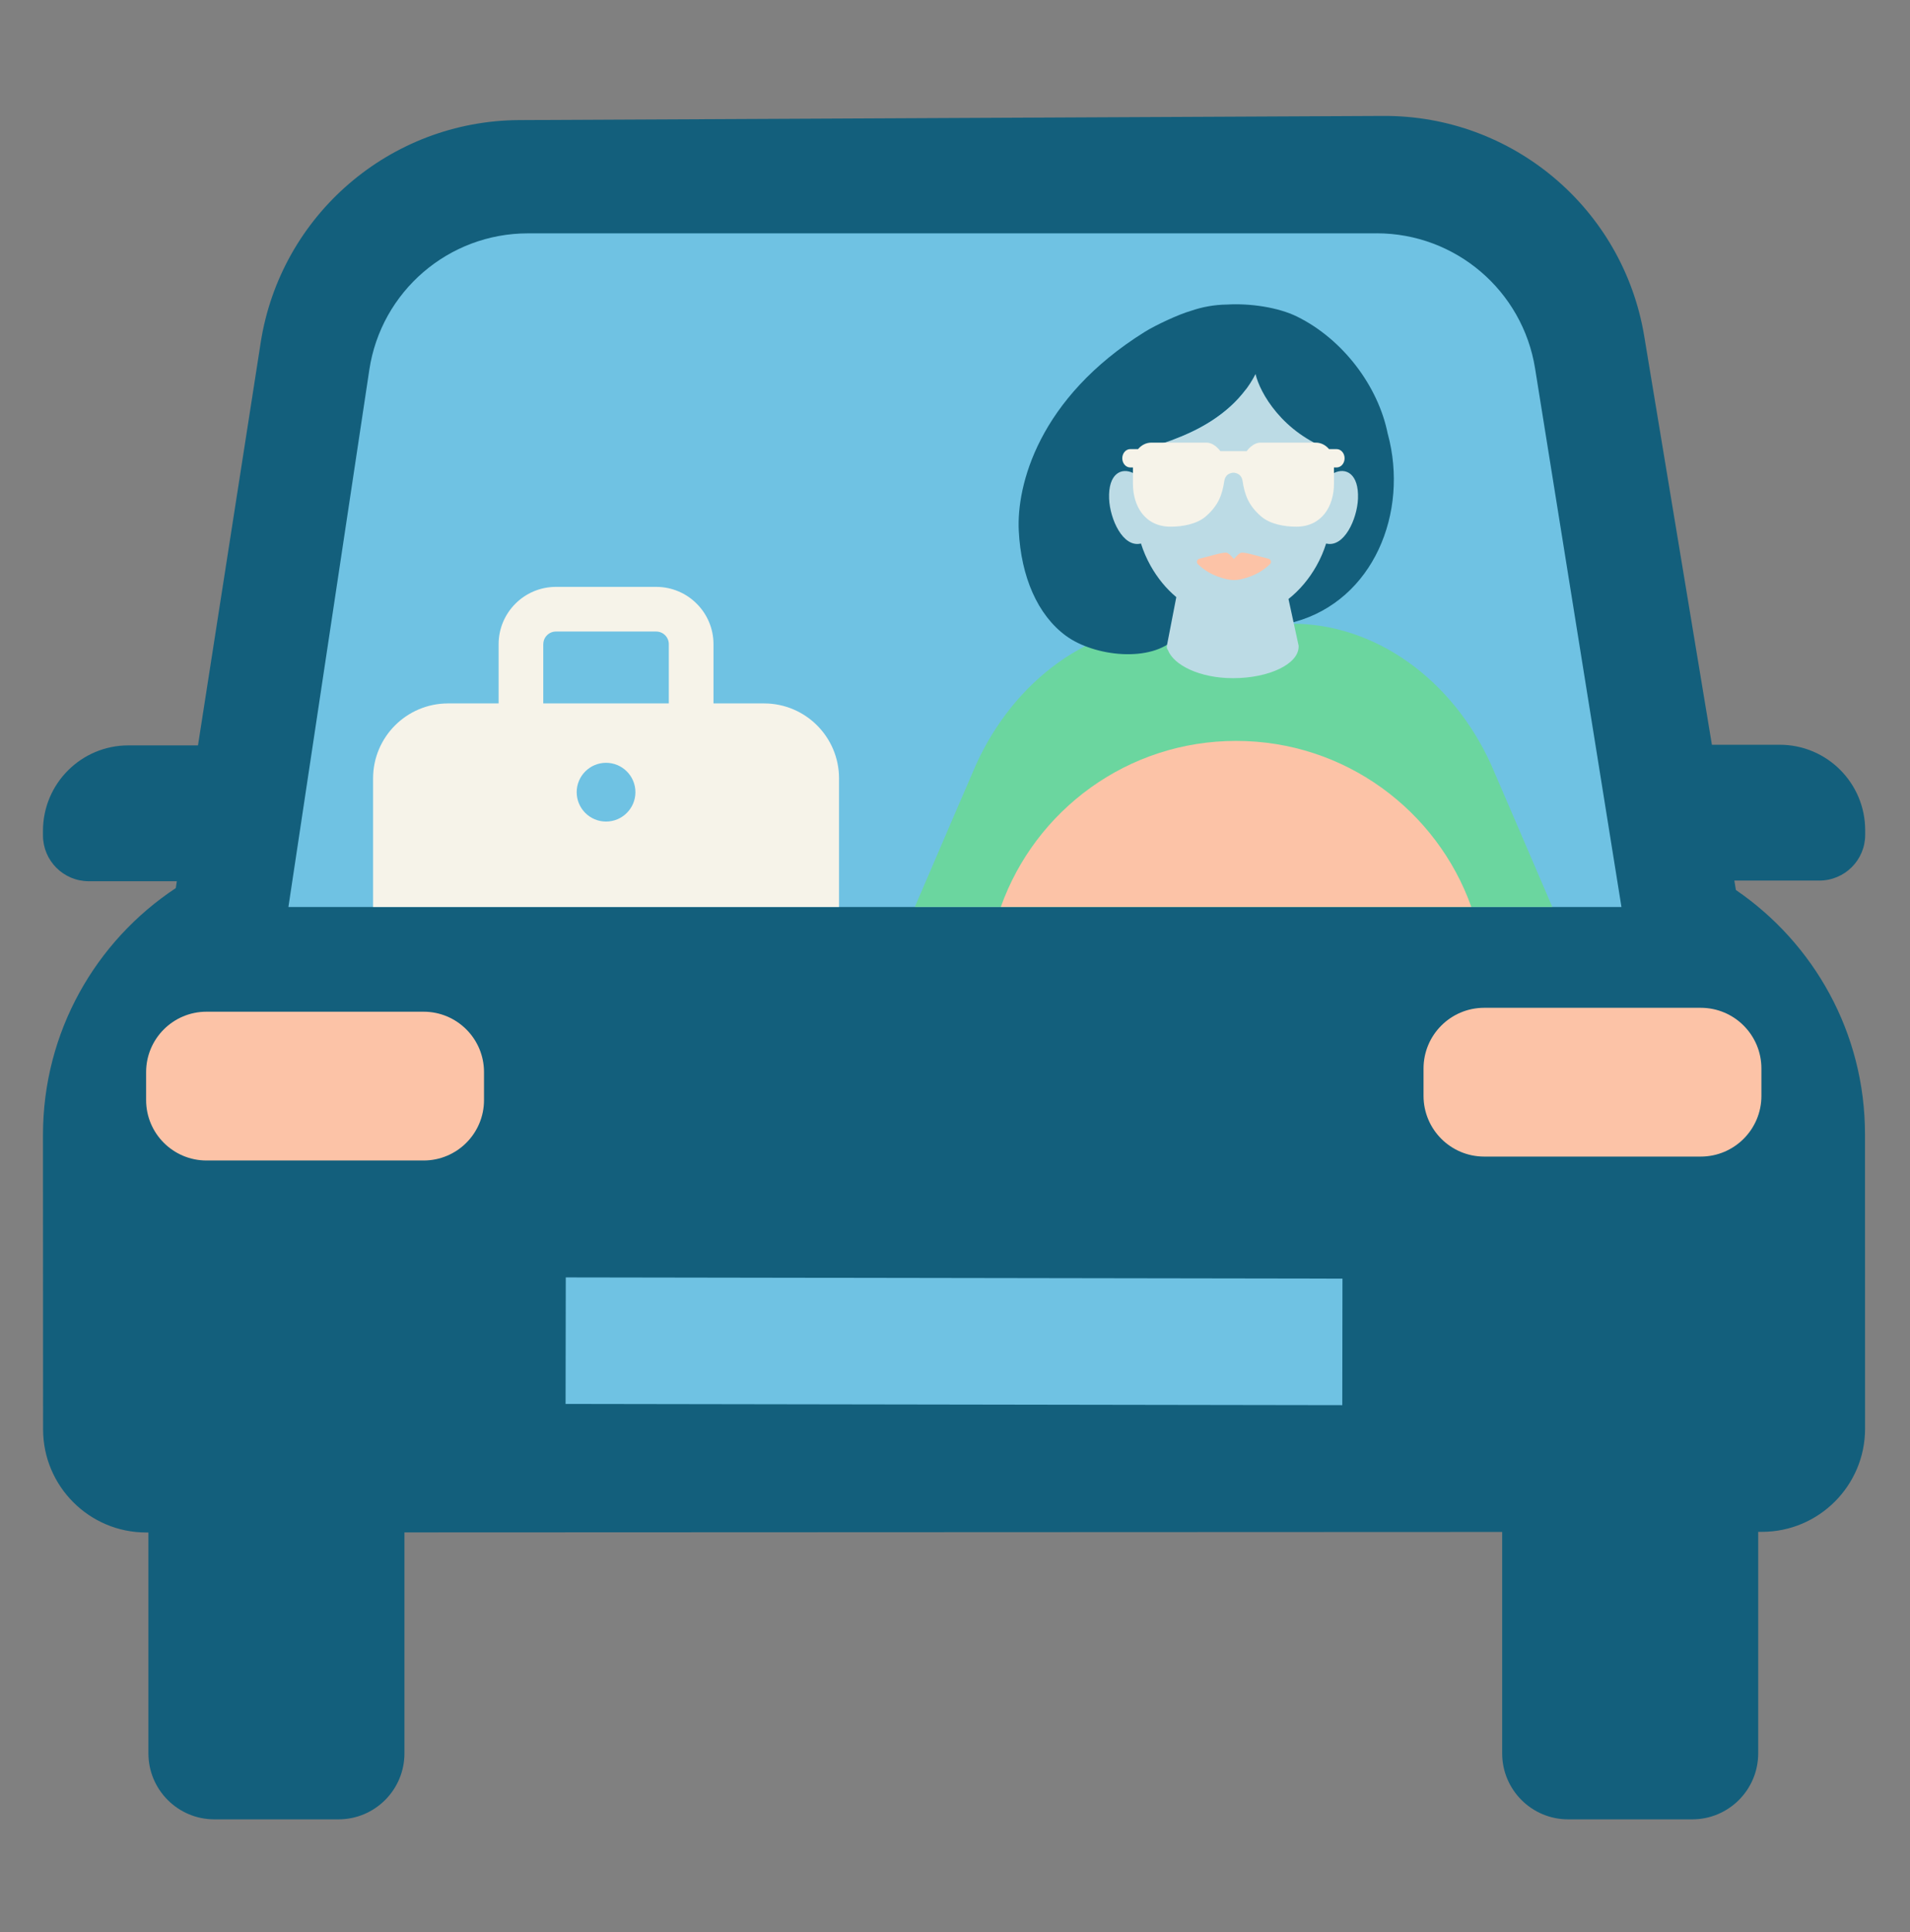 <svg width="88" height="89" viewBox="0 0 88 89" fill="none" xmlns="http://www.w3.org/2000/svg">
<rect x="0" y="0" width="88" height="89" fill="#808080" stroke="none"/>
<path d="M77.966 62.906H72.25C70.571 62.906 69.21 64.267 69.21 65.947V80.757C69.21 82.436 70.571 83.797 72.25 83.797H77.966C79.645 83.797 81.006 82.436 81.006 80.757V65.947C81.006 64.267 79.645 62.906 77.966 62.906Z" fill="#135F7C"/>
<path d="M15.594 62.906H9.878C8.199 62.906 6.838 64.267 6.838 65.947V80.757C6.838 82.436 8.199 83.797 9.878 83.797H15.594C17.273 83.797 18.634 82.436 18.634 80.757V65.947C18.634 64.267 17.273 62.906 15.594 62.906Z" fill="#135F7C"/>
<path d="M79.979 40.995L79.907 40.558H83.823C84.989 40.558 85.935 39.616 85.935 38.45V38.241C85.935 36.067 84.172 34.303 81.999 34.303H78.873L75.755 15.482C74.781 9.608 69.69 5.311 63.737 5.34L23.928 5.531C17.977 5.56 12.925 9.905 12.01 15.786L9.122 34.332H5.921C3.745 34.329 1.98 36.092 1.98 38.267V38.476C1.98 39.642 2.924 40.588 4.09 40.588H8.147L8.099 40.905C4.411 43.343 1.98 47.525 1.98 52.275L1.985 65.831C1.985 68.458 4.117 70.588 6.743 70.585L81.176 70.555C83.803 70.555 85.933 68.423 85.93 65.796L85.926 52.24C85.926 47.567 83.567 43.444 79.979 40.993V40.995Z" fill="#135F7C"/>
<path d="M63.426 10.748H24.323C20.667 10.748 17.558 13.421 17.015 17.038L13.288 41.775H74.706L70.726 16.968C70.151 13.384 67.058 10.746 63.428 10.746L63.426 10.748Z" fill="#6FC2E3"/>
<path d="M61.852 58.892L26.067 58.836L26.058 64.664L61.843 64.72L61.852 58.892Z" fill="#6FC2E3"/>
<path d="M19.517 46.598H9.515C7.978 46.598 6.732 47.844 6.732 49.381V50.668C6.732 52.205 7.978 53.451 9.515 53.451H19.517C21.054 53.451 22.3 52.205 22.3 50.668V49.381C22.3 47.844 21.054 46.598 19.517 46.598Z" fill="#FCC3A7"/>
<path d="M78.358 46.418H68.383C66.839 46.418 65.587 47.67 65.587 49.214V50.475C65.587 52.019 66.839 53.271 68.383 53.271H78.358C79.902 53.271 81.154 52.019 81.154 50.475V49.214C81.154 47.67 79.902 46.418 78.358 46.418Z" fill="#FCC3A7"/>
<path d="M38.657 41.776V35.853C38.657 33.946 37.111 32.399 35.203 32.399H32.873V29.671C32.873 28.215 31.69 27.031 30.233 27.031H25.613C24.157 27.031 22.973 28.215 22.973 29.671V32.399H20.643C18.736 32.399 17.189 33.946 17.189 35.853V41.776H38.657ZM27.923 37.84C27.175 37.84 26.57 37.233 26.57 36.487C26.57 35.741 27.177 35.134 27.923 35.134C28.669 35.134 29.276 35.741 29.276 36.487C29.276 37.233 28.669 37.84 27.923 37.84ZM25.032 29.669C25.032 29.348 25.294 29.088 25.613 29.088H30.233C30.555 29.088 30.814 29.35 30.814 29.669V32.397H25.03V29.669H25.032Z" fill="#F6F3E9"/>
<path d="M71.521 41.776C70.249 38.815 68.808 35.456 68.713 35.247C66.929 31.291 63.367 28.726 59.515 28.726L56.97 28.715H56.919H56.699L54.154 28.726C50.302 28.726 46.738 31.291 44.956 35.247C44.861 35.456 43.418 38.815 42.148 41.776H71.521Z" fill="#6BD69F"/>
<path d="M63.939 19.989C63.501 17.778 61.867 15.622 59.764 14.584C58.881 14.148 57.583 13.966 56.538 14.027C55.951 14.034 55.386 14.137 54.855 14.322C54.316 14.474 53.238 14.976 52.746 15.284C47.837 18.341 46.834 22.361 46.938 24.442C47.043 26.565 47.804 28.325 49.111 29.284C50.42 30.244 53.049 30.538 54.173 29.379C55.577 27.933 55.298 25.071 54.525 24.449C54.279 24.248 54.286 25.069 54.112 24.985C53.936 24.902 53.753 24.834 53.599 24.671C53.445 24.51 53.324 24.222 53.359 23.956L54.055 20.249C55.251 19.807 56.536 19.094 57.401 17.937L59.942 23.811C59.977 24.077 59.856 24.363 59.702 24.526C59.548 24.689 59.365 24.755 59.189 24.84C59.013 24.926 59.022 24.105 58.776 24.303C58.004 24.926 55.537 27.106 56.941 28.552C58.065 29.711 58.089 29.075 59.643 28.646C63.275 27.645 64.92 23.61 63.941 19.987L63.939 19.989Z" fill="#135F7C"/>
<path d="M61.449 21.792C61.429 21.803 61.396 21.525 61.374 21.528V20.751C59.077 19.944 58.037 18.069 57.847 17.227C56.67 19.528 53.945 20.403 52.292 20.755V21.528C52.27 21.528 52.237 21.803 52.218 21.792C51.659 21.512 51.054 21.822 51.1 22.971C51.138 23.908 51.736 25.239 52.568 25.034C52.68 25.389 52.829 25.732 53.012 26.06C53.331 26.627 53.733 27.116 54.196 27.503L53.762 29.742C53.747 29.817 53.767 29.89 53.81 29.94C54.075 30.633 55.271 31.236 56.811 31.236C58.468 31.236 59.847 30.581 59.832 29.769C59.834 29.76 59.836 29.751 59.832 29.74L59.365 27.589C59.874 27.186 60.312 26.669 60.655 26.06C60.84 25.732 60.987 25.389 61.099 25.034C61.928 25.239 62.527 23.908 62.567 22.971C62.613 21.822 62.008 21.51 61.449 21.792Z" fill="#BCDBE5"/>
<path d="M58.435 25.732C58.041 25.642 57.412 25.435 57.203 25.454C57.104 25.463 56.961 25.622 56.851 25.747C56.739 25.622 56.598 25.463 56.499 25.454C56.288 25.437 55.659 25.642 55.267 25.732C55.151 25.758 55.105 25.897 55.188 25.98C55.419 26.209 55.844 26.541 56.585 26.691C56.673 26.709 56.763 26.717 56.851 26.717C56.941 26.717 57.029 26.709 57.117 26.691C57.857 26.541 58.281 26.209 58.514 25.98C58.6 25.897 58.552 25.758 58.435 25.732Z" fill="#FCC3A7"/>
<path d="M61.592 20.686H61.233C61.079 20.501 60.863 20.387 60.621 20.387H58.074C57.819 20.387 57.592 20.578 57.438 20.78H56.228C56.074 20.578 55.845 20.387 55.592 20.387H53.045C52.805 20.387 52.587 20.503 52.433 20.686H52.074C51.872 20.686 51.707 20.875 51.707 21.108C51.707 21.341 51.872 21.531 52.074 21.531H52.198V22.274C52.198 23.328 52.763 24.259 53.936 24.259C54.483 24.259 55.143 24.14 55.55 23.788C56.125 23.291 56.309 22.809 56.408 22.149C56.426 22.026 56.488 21.911 56.582 21.85C56.602 21.837 56.622 21.826 56.642 21.817C56.661 21.808 56.681 21.799 56.703 21.793C56.723 21.786 56.745 21.782 56.767 21.777C56.787 21.775 56.807 21.773 56.829 21.773C56.848 21.773 56.87 21.773 56.89 21.777C56.912 21.782 56.932 21.786 56.954 21.793C56.974 21.799 56.996 21.808 57.016 21.817C57.035 21.826 57.055 21.839 57.075 21.85C57.17 21.911 57.231 22.026 57.249 22.149C57.348 22.809 57.533 23.291 58.107 23.788C58.514 24.14 59.172 24.259 59.722 24.259C60.892 24.259 61.46 23.328 61.46 22.274V21.531H61.583C61.785 21.531 61.95 21.341 61.95 21.108C61.95 20.875 61.785 20.686 61.583 20.686H61.592Z" fill="#F6F3E9"/>
<path d="M67.789 41.774C66.205 37.317 61.95 34.125 56.95 34.125C51.949 34.125 47.694 37.317 46.11 41.774H67.789Z" fill="#FCC3A7"/>
</svg>
